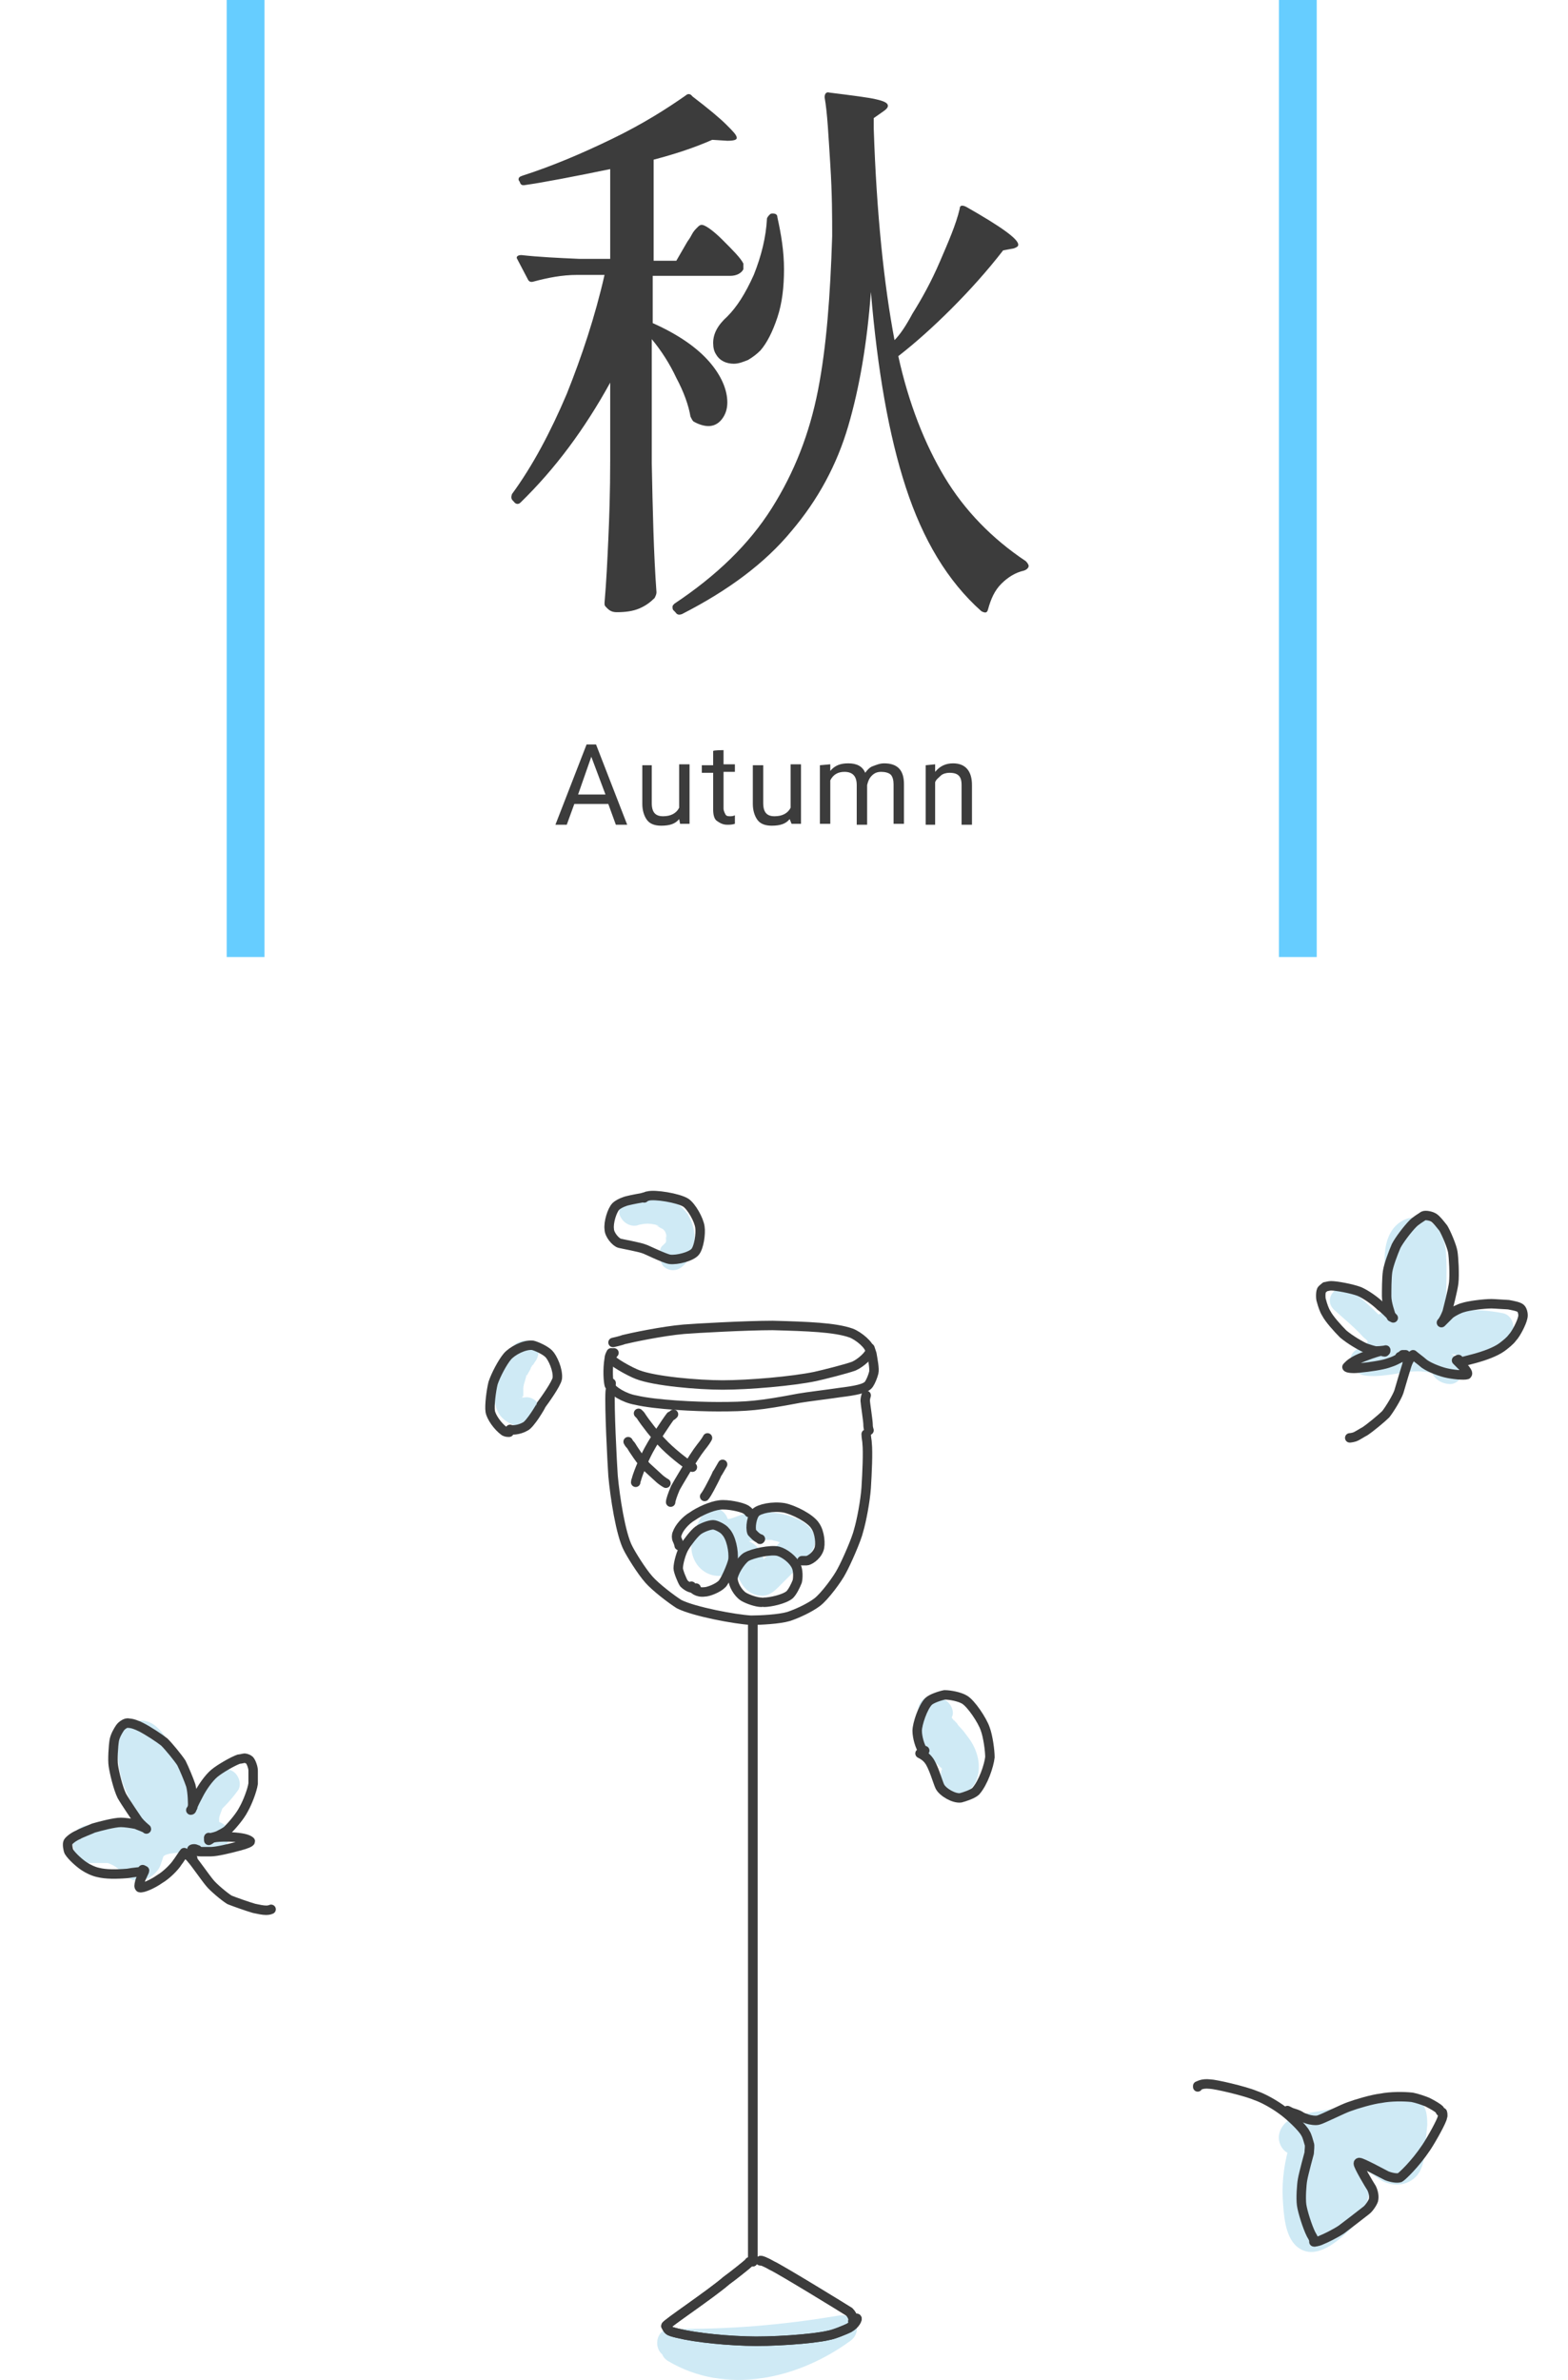 <?xml version="1.0" encoding="utf-8"?>
<!-- Generator: Adobe Illustrator 26.3.1, SVG Export Plug-In . SVG Version: 6.00 Build 0)  -->
<svg version="1.1" id="レイヤー_1" xmlns="http://www.w3.org/2000/svg" xmlns:xlink="http://www.w3.org/1999/xlink" x="0px"
	 y="0px" viewBox="0 0 166 251.9" style="enable-background:new 0 0 166 251.9;" xml:space="preserve">
<style type="text/css">
	.st0{fill:#cfeaf5;}
	.st1{fill:none;stroke:#3C3C3C;stroke-linecap:round;stroke-linejoin:round;}
	.st2{fill:#3C3C3C;}
	.st3{fill:none;stroke:#66cdff;stroke-width:4;stroke-miterlimit:10;}
</style>
<g>
	<path class="st0" d="M70.7,249.9c6.2,3.7,13.8,1.9,19.3-2.1c1.4-1,0.6-3-1.2-2.7c-5.9,1-11.8,1.5-17.8,1.4c-1.9,0-1.9,3,0,3
		c6.2,0.1,12.4-0.4,18.6-1.5l-1.2-2.7c-4.7,3.4-11,5.2-16.3,2.1C70.6,246.3,69.1,248.9,70.7,249.9L70.7,249.9L70.7,249.9z"/>
</g>
<g>
	<path class="st0" d="M54.4,142.4c-1.2,1.4-2,3.1-2.1,5c0,1,0.2,2.1,1,2.8c0.9,0.8,2.1,1,3.2,0.5c0.7-0.4,1-1.4,0.5-2.1
		c-0.5-0.7-1.3-0.9-2-0.5c0.1-0.1,0.3-0.1,0.1-0.1s0.4,0,0.2,0s0.4,0.1,0.1,0c0,0-0.1,0-0.2-0.1c0.1,0,0.3,0.2,0.1,0
		c0,0-0.2-0.1,0,0c0.2,0.2,0,0,0-0.1c0.1,0,0.2,0.3,0.1,0.1c0,0-0.2-0.3,0-0.1c0.1,0.2,0,0,0-0.1v-0.2c0,0,0,0.4,0,0.1
		c0-0.2,0-0.3,0-0.5c0-0.1,0-0.1,0-0.2c0-0.3,0,0.2,0,0.1c0-0.3,0.1-0.6,0.2-0.9c0-0.1,0.1-0.3,0.1-0.4c0-0.1,0-0.1,0.1-0.2
		c0,0.1-0.1,0.2,0,0.1c0.1-0.3,0.3-0.5,0.4-0.8c0-0.1,0.1-0.1,0.1-0.2c0.1-0.2,0.1-0.1,0,0c0.1-0.1,0.2-0.2,0.3-0.4
		c0.5-0.6,0.6-1.6,0-2.1C56,141.8,55,141.8,54.4,142.4L54.4,142.4L54.4,142.4z"/>
</g>
<g>
	<path class="st0" d="M67.5,129.7c0.2-0.1,0.5-0.1,0.8-0.2l-0.4,0.1c0.4-0.1,0.9-0.1,1.3,0l-0.4-0.1c0.3,0.1,0.7,0.1,1,0.3l-0.4-0.1
		c0.3,0.1,0.5,0.3,0.8,0.4l-0.3-0.2c0.2,0.1,0.4,0.3,0.5,0.5l-0.2-0.3c0.2,0.2,0.3,0.4,0.4,0.6l-0.2-0.4c0.1,0.3,0.2,0.5,0.2,0.8
		l-0.1-0.4c0,0.3,0,0.5,0,0.8l0.1-0.4c0,0.2-0.1,0.4-0.2,0.6l0.2-0.4c-0.1,0.2-0.2,0.3-0.3,0.5l0.2-0.3c-0.1,0.1-0.2,0.2-0.3,0.3
		c-0.3,0.2-0.4,0.7-0.4,1.1s0.2,0.8,0.4,1.1c0.6,0.6,1.5,0.6,2.1,0c1.2-1,1.5-2.9,1-4.4c-0.1-0.4-0.3-0.7-0.5-1.1
		c-0.3-0.4-0.7-0.8-1.1-1.1c-0.6-0.4-1.4-0.8-2.1-0.9c-1-0.2-2-0.1-2.9,0.2c-0.8,0.2-1.3,1.1-1.1,1.9
		C65.9,129.4,66.7,129.9,67.5,129.7L67.5,129.7L67.5,129.7z"/>
</g>
<g>
	<path class="st0" d="M74.1,160.8c-0.7,1.4-1.3,2.8-0.6,4.3c0.6,1.3,2,2,3.4,1.6c0.3-0.1,0.6-0.2,0.9-0.4c0.1,0,0.3-0.1,0.1,0
		c0.1-0.1,0.2-0.1,0.4-0.1s0.2,0,0,0c-0.1,0-0.3,0-0.4-0.1l-0.1-0.2c0.1,0,0.1,0.5,0.2,0.5c0.3,1.2,1.1,2.4,2.5,2.5
		c0.8,0.1,1.4-0.4,1.9-0.9s1-1,1.5-1.5l1.3-1.4c0.6-0.6,1.1-1.2,1.1-2.1c-0.1-1.6-2-2.4-3.3-2.7s-2.7-0.3-4-0.1
		c-0.6,0.1-1.3,0.5-1.9,0.6c0.2,0-0.3-0.1,0,0c-0.2,0-0.3-0.1-0.5-0.1c-0.6-0.1-1.1-0.1-1.6,0.2c-0.9,0.5-1.4,1.5-1.1,2.5
		s1.2,1.6,2.2,1.6c0.8,0,1.5-0.7,1.5-1.5s-0.7-1.5-1.5-1.5c0.1,0,0.4,0.1,0.4,0.2l0.1,0.4c0.2,0.3,0.2,0.5-0.1,0.7l-0.6,0.2
		c0,0,0.1,0,0.2,0.1c0.6,0.2,1.2,0.2,1.8,0c0.4-0.1,0.8-0.3,1.2-0.4c0.2-0.1,0.4-0.1,0.6-0.1c0.1,0,0.2,0,0.2-0.1
		c0.5-0.1-0.1,0,0.2,0c0.4,0,0.8,0,1.3,0c0,0,0.3,0,0.1,0c0.1,0,0.2,0,0.2,0c0.2,0.1,0.5,0.1,0.7,0.2c0.4,0.1,0.5,0.2,0.9,0.4
		c0,0,0.2,0.1,0.3,0.1c-0.3,0,0-1.4-0.1-1.4c-0.2,0-0.4,0.4-0.5,0.5l-2.1,2.2c-0.1,0.1-0.9,0.9-0.9,1c-0.1-0.2,0.8-0.1,0.8-0.1
		c0.1,0,0.1,0.1,0.2,0.1c-0.3-0.2,0.3,0.2,0-0.1c0,0-0.1-0.2,0-0.1s0-0.1,0-0.1c0-0.1-0.1-0.3-0.1-0.4c-0.1-0.5-0.3-1.1-0.7-1.5
		c-0.7-0.8-1.7-1-2.7-0.7c-0.3,0.1-0.5,0.2-0.8,0.3c0,0-0.3,0.1-0.1,0.1s-0.2,0.1-0.2,0.1c-0.1,0-0.1,0-0.2,0.1
		c-0.2,0.1,0.1,0,0.2,0c-0.3,0-0.1,0,0,0c0.2,0.2,0-0.1,0,0c0.1,0.1,0-0.1,0-0.1c-0.1-0.4,0.1,0.1,0-0.1c-0.1-0.2,0,0.2,0,0
		c0-0.1,0-0.4,0-0.2c0.1-0.5,0.3-0.8,0.5-1.3c0.4-0.7,0.2-1.6-0.5-2.1S74.5,160,74.1,160.8L74.1,160.8L74.1,160.8z"/>
</g>
<g>
	<path class="st0" d="M98,180.5c-0.6,1.5-1,3.3-0.1,4.8c0.3,0.6,0.8,1,1.3,1.4c0.2,0.2,0.4,0.4,0.6,0.6c0.2,0.1-0.1,0-0.1-0.1
		l0.1,0.1c0,0-0.1-0.4-0.1-0.1c0.1,0.3-0.1-0.3,0-0.1c0,0.1,0,0.2,0,0.1c0-0.2,0,0.1,0,0.1c-0.1,0.3-0.1,0.6-0.1,0.9
		c0.1,0.6,0.4,1.2,0.9,1.5c1.1,0.7,2.3-0.1,2.8-1.1c0.7-1.6,0.2-3.4-0.8-4.7c-0.3-0.4-0.5-0.7-0.8-1c-0.1-0.1-0.3-0.3-0.4-0.5
		c-0.1-0.1-0.1-0.1-0.2-0.2c0,0-0.2-0.3-0.1-0.1s-0.1-0.1-0.1-0.1c-0.1-0.1-0.1-0.2-0.2-0.2c-0.1-0.1-0.2-0.3-0.3-0.4
		c-0.2-0.3,0,0.1,0,0.1l-0.1-0.3l-0.1-0.2v0.2c0-0.1,0-0.1,0-0.2c0-0.8-0.7-1.5-1.5-1.5s-1.5,0.7-1.5,1.5c0.1,1.8,1.2,3.1,2.4,4.5
		c0.1,0.1,0.1,0.1,0.2,0.2c0,0,0.2,0.3,0.1,0.1s0,0.1,0.1,0.1c0.1,0.1,0.1,0.2,0.2,0.2c0.1,0.1,0.2,0.3,0.3,0.5c0.1,0.2-0.1-0.3,0,0
		c0,0.1,0.1,0.1,0.1,0.2c0,0.1,0.1,0.2,0.1,0.3v0.1c0,0.1,0,0.1,0-0.1c0,0,0,0.6,0,0.3c0-0.2,0,0,0,0.1c-0.1,0.3,0,0,0,0l-0.1,0.2
		c0.1-0.1,0.1-0.2,0.1-0.1c-0.1,0.1,0,0.1,0.1-0.1l0.8-0.2l0.7,0.3c0.1,0.1,0.2,0.3,0.3,0.5c0,0.1,0,0.4,0,0.1
		c0.1-0.2,0.1-0.5,0.1-0.8c0-0.5-0.2-0.9-0.4-1.3c-0.4-0.6-0.9-1.1-1.5-1.5c-0.1-0.1-0.2-0.2-0.3-0.3c-0.1-0.1-0.1-0.1-0.1-0.1
		c-0.2-0.2,0.1,0.2,0,0c0-0.1-0.1-0.2-0.1-0.3c0,0.1,0.1,0.2,0,0c0,0-0.1-0.4,0-0.1s0-0.1,0-0.1c0-0.1,0-0.2,0-0.2s0.1-0.4,0-0.2
		s0-0.1,0-0.2c0-0.1,0-0.2,0.1-0.2c0.1-0.4,0.2-0.8,0.4-1.2c0.3-0.7-0.3-1.7-1.1-1.9C99,179.2,98.3,179.7,98,180.5L98,180.5
		L98,180.5z"/>
</g>
<g>
	<path class="st0" d="M9.1,194.9l6.5-0.4c0.1,0,0.3,0,0.4-0.1c0.1-0.1,0.1-0.2,0.1-0.4c0-2-1.2-3.7-1.8-5.6
		c-0.4-1.2-0.5-2.4-0.3-3.6c0-0.3,0.1-0.5,0.3-0.7c0.6-0.6,1.5,0.2,1.9,0.9c1.4,2.4,2.5,5,3.2,7.7c1.7-0.9,3.2-2.2,4.4-3.8
		c-1.1,0.9-2,2.3-2.2,3.7c-0.2,0.9,0.2,2.1,1,1.9l-4.7,0.4c-0.7,0.1-1.5,0.1-1.9,0.7c-0.3,0.4-0.4,0.9-0.6,1.4s-0.6,0.9-1.1,0.7
		c-0.2-0.1-0.4-0.3-0.5-0.4c-1.2-1.2-3-1.8-4.7-1.4h2.3"/>
	<path class="st0" d="M9.1,196.4l4-0.2l2-0.1c0.6,0,1.2,0,1.7-0.4c1.2-0.8,0.9-2.6,0.6-3.8c-0.3-1.1-0.8-2.1-1.2-3.1
		s-0.6-2.1-0.6-3.3c0-0.1,0.1-0.5,0.1-0.6c-0.1-0.2-0.9,0.3-0.9,0.4l0.3,0.3c0.2,0.2,0.3,0.5,0.4,0.8c1.1,2.1,2,4.3,2.6,6.5
		c0.3,1,1.4,1.4,2.2,0.9c2-1.1,3.6-2.5,4.9-4.3c0.4-0.6,0.1-1.5-0.4-1.9c-0.6-0.5-1.4-0.4-2,0.1c-1.4,1.1-2.4,2.8-2.6,4.5
		c-0.3,1.6,0.6,3.8,2.5,3.7v-3c-1.9,0.1-3.9,0.1-5.7,0.5c-0.8,0.1-1.6,0.5-2.1,1.2c-0.3,0.4-0.4,0.8-0.6,1.2c0,0.1-0.2,0.4-0.2,0.5
		s0.1-0.1,0.1-0.1H15c0.1,0.1,0.1,0.1-0.1-0.1c-0.1-0.1-0.2-0.2-0.3-0.3c-0.2-0.2-0.4-0.4-0.6-0.5c-0.5-0.4-1.1-0.6-1.6-0.8
		c-1.1-0.4-2.3-0.4-3.5-0.2c-1.7,0.3-1.3,3,0.4,2.9h2.3c1.9,0,1.9-3,0-3H9.3l0.4,2.9c1-0.2,2.1,0.1,2.8,0.7c0.5,0.4,0.9,1,1.6,1.2
		c0.8,0.2,1.7-0.1,2.3-0.7c0.3-0.3,0.5-0.6,0.6-0.9c0.1-0.3,0.2-0.6,0.3-0.9c0.2-0.2,0.4-0.2,0.7-0.3c1.6-0.2,3.2-0.2,4.8-0.4
		c0.8-0.1,1.5-0.6,1.5-1.5c0-0.8-0.7-1.5-1.5-1.5c0.1,0,0.5,0.3,0.5,0.3l-0.1-0.3c0-0.1,0-0.1,0-0.3s0.1-0.4,0.2-0.7
		c0.3-0.9,0.9-1.6,1.6-2.1l-2.4-1.8c-1,1.4-2.4,2.4-3.8,3.2L21,192c-0.6-2.1-1.4-4.2-2.4-6.2c-0.8-1.6-2.2-4.4-4.5-3.5
		c-2.2,0.8-1.7,4.3-1.2,6.1s2,3.7,1.8,5.6l0.2-0.8l-0.1,0.2l0.5-0.5l-0.2,0.1l0.8-0.2c-2.2,0.3-4.5,0.3-6.7,0.4
		C7.2,193.5,7.2,196.6,9.1,196.4L9.1,196.4L9.1,196.4z"/>
</g>
<g>
	<path class="st0" d="M138.1,227.2c-0.9,2.7-1,5.7-0.3,8.4c0.1,0.6,0.4,1.2,1,1.3c0.5,0.1,0.9-0.2,1.3-0.4c1-0.7,2-1.4,2.7-2.4
		s1.1-2.3,0.6-3.4c-0.2-0.5-0.5-0.9-0.7-1.4s0-1.2,0.4-1.4c0.2-0.1,0.5-0.1,0.8-0.1c0.8,0.1,1.5,0.4,2.2,0.8
		c0.8,0.5,1.6,1.3,2.5,0.9c0.6-0.3,0.8-1.1,0.9-1.7c0.2-1.2,0.3-2.4,0.3-3.6c0-0.3,0-0.6-0.2-0.8c-0.3-0.3-0.8-0.2-1.2-0.2
		l-10.1,1.9c-0.6,0.1-1.5,0.6-1.2,1.2"/>
	<path class="st0" d="M136.6,226.8c-0.6,1.9-0.9,3.9-0.8,5.9c0.1,1.6,0.2,4,1.5,5.1c1.8,1.5,4-0.3,5.3-1.5c1.4-1.2,2.4-2.9,2.3-4.8
		c-0.1-0.9-0.4-1.9-0.9-2.6c0.1,0.1-0.5-0.2,0-0.1c0.1,0-0.4,0.8-0.5,0.6c0,0,1.1,0.3,1.2,0.4c0.8,0.4,1.4,1.1,2.3,1.3
		c1,0.3,2.1,0.1,2.9-0.7c0.6-0.6,0.8-1.5,0.9-2.3c0.1-1.1,0.2-2.1,0.3-3.2c0-1.1-0.1-2.1-1.1-2.7c-0.9-0.6-2-0.2-3-0.1l-6.9,1.3
		c-1.1,0.2-2.3,0.3-3.3,0.8s-1.7,1.6-1.3,2.7c0.3,0.8,1,1.3,1.9,1.1c0.8-0.2,1.3-1.1,1-1.9l-0.2,0.8c-0.1,0-0.1,0,0,0s0,0,0.1-0.1
		c0.3-0.1,0.7-0.1,1-0.2l2.5-0.5l4.8-0.9c0.6-0.1,1.5-0.2,1.9-0.4h0.2c-0.5-0.8-0.7-1-0.7-0.6c0,0.2,0,0.4,0,0.6
		c0,0.4,0,0.9-0.1,1.3c0,0.6-0.1,1.2-0.2,1.9c0,0.1-0.1,0.4-0.2,0.4c0,0,0.4-0.3,0.4-0.1c0,0.1-0.4-0.2-0.4-0.2
		c-0.6-0.3-1.1-0.8-1.8-1.1s-1.5-0.6-2.3-0.6c-1.8,0-2.9,1.6-2.5,3.3c0.2,0.6,0.6,1.1,0.8,1.7c0.1,0.5,0,1-0.2,1.4
		c-0.6,1.2-1.8,1.8-2.7,2.6l-0.1,0.1c-0.1,0.1-0.1,0.1,0,0.1c0.2,0,0.3,0.1,0.4,0.2c0,0.1,0,0-0.1-0.1c0-0.1-0.2-0.6-0.2-0.8
		c-0.2-0.8-0.3-1.5-0.3-2.3c-0.1-1.7,0.2-3.3,0.7-4.9C140.1,225.7,137.2,224.9,136.6,226.8L136.6,226.8L136.6,226.8z"/>
</g>
<g>
	<path class="st0" d="M142.3,137.6c1.1,1,2.2,2,3.2,3c0.3,0.3,0.6,0.6,0.7,1.1c0.3,1-0.8,1.9-1.8,2.4c1.5,0.2,3.1-0.2,4.6-0.3
		s3.2,0,4.4,1c-0.6,0.1-0.8-0.9-0.5-1.3c0.4-0.5,1-0.6,1.6-0.8c1.5-0.4,3-1.2,4.1-2.3c-1.4-0.3-2.8-0.4-4.2-0.2
		c-0.8,0.1-1.7,0.2-2.3-0.4c-0.5-0.5-0.5-1.3-0.5-2v-4.6c0-1.2-0.3-2.8-1.4-3c-0.8-0.1-1.6,0.5-1.9,1.2s-0.2,1.6-0.2,2.4
		c0,1.4,0,2.7-0.1,4.1c-0.1,0.9-0.4,2-1.3,2.2c-0.1,0-0.2,0-0.3,0.1c0,0.1,0.1,0.2,0.1,0.1"/>
	<path class="st0" d="M141.3,138.7c1,0.9,2.1,1.8,3,2.8c0.2,0.2,0.4,0.3,0.5,0.5c0.2,0.2,0,0,0,0c-0.2,0.4-0.7,0.6-1.1,0.8
		c-1.4,0.8-0.6,2.6,0.8,2.8c1.6,0.2,3.1-0.2,4.7-0.4c1-0.1,2.3-0.1,3.2,0.6l1.1-2.6h-0.2l0.8,0.2c0.4,0.2,0.1,0.8,0.2,0.9l0.5-0.1
		c0.6-0.2,1.2-0.4,1.8-0.6c1.2-0.5,2.2-1.2,3.2-2.1c0.8-0.7,0.4-2.3-0.7-2.5c-1.5-0.3-3.1-0.4-4.6-0.3c-0.3,0-0.7,0.1-1,0.1
		c-0.1,0-0.4-0.1-0.3,0c-0.2-0.2-0.1-0.9-0.1-1.2c0-1.5,0.1-3.1,0-4.6c0-1.1-0.3-2.3-1.1-3.2c-0.9-1-2.4-1.2-3.5-0.6
		c-1.3,0.7-1.8,2.1-1.9,3.6s0.1,2.9,0,4.4c0,0.6-0.1,1.1-0.2,1.6c-0.1,0.3-0.2,0.2,0,0.1c-0.3,0.2-0.6,0.3-0.9,0.5
		c-0.4,0.4-0.5,1-0.4,1.5c0.1,0.4,0.4,0.8,0.8,1c0.6,0.3,1.3,0.2,1.8-0.2v-0.1c1.4-1.3-0.7-3.4-2.1-2.1v0.1l1.8-0.2h-0.1l0.7,0.9
		v-0.1l-0.4,1.5l0.1-0.1L147,142c2.8-0.7,2.6-4.2,2.7-6.5c0-1-0.3-2.4,0.2-3.3c0.2-0.3,0.1,0.1,0-0.1c0.1,0.3,0.2,0.6,0.2,0.9
		c0.1,1.3,0,2.7,0,4c0,1.2-0.1,2.6,0.6,3.7c0.8,1.2,2.2,1.4,3.5,1.3c1.3-0.1,2.7-0.1,4.1,0.1l-0.7-2.5c-0.7,0.6-1.5,1.1-2.3,1.5
		c-0.9,0.4-1.8,0.5-2.7,0.9c-2,1.1-1.6,4.3,0.8,4.5c1.3,0.1,2-1.7,1.1-2.6c-1.3-1.1-2.9-1.5-4.6-1.5c-1.8,0-3.6,0.6-5.5,0.4l0.8,2.8
		c1.5-0.9,3.1-2.4,2.4-4.3c-0.3-0.9-1.1-1.6-1.8-2.3c-0.8-0.8-1.6-1.5-2.5-2.2C141.9,135.3,139.8,137.4,141.3,138.7L141.3,138.7
		L141.3,138.7z"/>
</g>
<g>
	<path class="st1" d="M147.3,139.4c-0.1-0.4-0.5-1.4-0.5-2.2c0-0.6,0-1.9,0.1-2.6c0.1-0.7,0.6-2,0.9-2.7c0.3-0.6,1.2-1.8,1.8-2.4
		c0.3-0.3,0.8-0.6,1.1-0.8c0.2-0.1,0.8,0,1.1,0.2s0.6,0.6,1,1.1c0.3,0.5,0.9,1.9,1,2.5s0.2,2.4,0.1,3.3c-0.1,0.8-0.6,2.7-0.7,3.1
		c-0.2,0.5-0.4,0.9-0.6,1.1c0.1-0.1,0.8-0.8,0.9-0.9c0.4-0.3,1-0.6,1.4-0.7c0.6-0.2,2.2-0.4,3-0.4c0.3,0,1.6,0.1,1.8,0.1
		c0.5,0.1,1.1,0.2,1.3,0.4s0.3,0.7,0.2,1c-0.1,0.5-0.7,1.7-1.1,2.1c-0.2,0.3-0.7,0.7-1.1,1c-0.7,0.5-1.8,0.9-2.9,1.2
		c-0.4,0.1-1.5,0.4-1.6,0.4c0,0-0.1,0-0.1-0.1"/>
	<path class="st1" d="M147.5,139.5l-0.1-0.1c-0.3-0.3-1-1-1.2-1.1c-0.6-0.6-1.6-1.3-2.3-1.6c-0.8-0.3-2.4-0.6-3-0.6
		c-0.2,0-0.5,0.1-0.6,0.1c-0.1,0.1-0.4,0.3-0.4,0.4c-0.1,0.2-0.1,0.9,0,1.1c0.1,0.4,0.3,1,0.5,1.3c0.3,0.6,1.2,1.6,1.8,2.2
		c0.7,0.6,1.9,1.3,2.4,1.5c0.3,0.1,0.9,0.3,1.1,0.3c0.5,0,1.1-0.1,1-0.1v0.1"/>
	<path class="st1" d="M146.6,143.1c-0.2,0-0.3-0.1-0.3-0.1c-0.3,0-2,0.6-2.6,0.9c-0.8,0.4-1,0.7-1.1,0.8c0,0.1,0.6,0.2,1.3,0.1
		c1.1-0.1,2.4-0.3,3-0.5c0.3-0.1,0.6-0.2,0.8-0.3s0.4-0.2,0.6-0.3c0.2-0.1,0.2-0.1,0.2-0.1"/>
	<path class="st1" d="M154.4,143.9l-0.2,0.1c0.1,0.1,0.6,0.6,0.9,0.9c0.3,0.4,0.3,0.5,0.2,0.6c-0.3,0.1-1.5,0-2.3-0.2
		s-2-0.7-2.4-1.1c-0.1-0.1-0.9-0.7-1-0.8c-0.2,0.1-0.4,0.5-0.6,0.9c-0.1,0.3-0.7,2.3-0.9,3c-0.2,0.6-1,1.9-1.4,2.4
		c-0.4,0.4-1.6,1.4-2.2,1.8c-0.4,0.2-0.8,0.5-1.1,0.6s-0.6,0.1-0.5,0.1"/>
	<path class="st1" d="M148.2,143.6c0.1,0,0.2-0.1,0.3-0.2c0,0,0.2,0,0.3,0c0.1,0.1,0.2,0.4,0.2,0.6c0,0.1,0,0.2,0,0.3"/>
</g>
<g>
	<path class="st1" d="M15.2,198c0,0.1-0.1,0.1-0.1,0.1s-1.1,0.1-1.6,0.2c-1.2,0.1-2.3,0.1-3.1-0.1c-0.5-0.1-1.1-0.4-1.4-0.6
		c-0.5-0.3-1.4-1.1-1.7-1.6c-0.1-0.2-0.2-0.8-0.1-1s0.6-0.6,1.1-0.8c0.1-0.1,1.4-0.6,1.6-0.7c0.7-0.2,2.2-0.6,2.9-0.6
		c0.4,0,1.1,0.1,1.6,0.2c0.2,0.1,1.1,0.4,1.1,0.5c-0.2-0.2-0.5-0.4-0.9-0.9c-0.2-0.3-1.3-1.9-1.7-2.6c-0.4-0.8-0.8-2.5-0.9-3.2
		c-0.1-0.6,0-2.1,0.1-2.7c0.1-0.5,0.4-1,0.6-1.3c0.2-0.3,0.7-0.6,0.9-0.5c0.4,0,0.9,0.2,1.3,0.4c0.8,0.4,2,1.2,2.5,1.6
		c0.5,0.5,1.4,1.6,1.8,2.2c0.3,0.6,0.8,1.8,1,2.4c0.2,0.8,0.2,1.9,0.2,2.3"/>
	<path class="st1" d="M22.1,194.6v-0.1c-0.1,0.1,0.5,0,1-0.2c0.2-0.1,0.8-0.4,1-0.6c0.4-0.4,1.3-1.4,1.7-2.2c0.4-0.7,0.9-2,1-2.7
		c0-0.4,0-1,0-1.4c0-0.3-0.2-0.9-0.4-1.1c-0.1-0.1-0.4-0.2-0.5-0.2s-0.4,0.1-0.6,0.1c-0.6,0.2-2,1-2.6,1.5s-1.3,1.5-1.7,2.3
		c-0.1,0.2-0.6,1.1-0.7,1.5c0,0,0,0.1-0.1,0.1"/>
	<path class="st1" d="M20.5,195.8c0,0,0,0,0.2,0.1s0.5,0.1,0.7,0.1s0.5,0,0.9,0c0.6,0,1.9-0.3,3-0.6c0.8-0.2,1.2-0.4,1.2-0.5
		c-0.1-0.1-0.4-0.3-1.3-0.4c-0.7-0.1-2.5-0.1-2.8,0.1c0,0-0.1,0.1-0.3,0.2"/>
	<path class="st1" d="M28.7,202.1c0,0-0.2,0.1-0.5,0.1c-0.4,0-0.8-0.1-1.3-0.2c-0.7-0.2-2.1-0.7-2.6-0.9c-0.5-0.3-1.7-1.3-2.1-1.8
		c-0.5-0.6-1.6-2.2-1.9-2.5c-0.2-0.3-0.6-0.6-0.8-0.7c-0.1,0.1-0.6,0.9-0.7,1c-0.3,0.5-1.2,1.4-1.9,1.8c-0.7,0.5-1.8,1-2.1,0.9
		c-0.1-0.1-0.1-0.2,0-0.6c0.1-0.4,0.5-1.1,0.5-1.2l-0.2-0.1"/>
	<path class="st1" d="M20.4,196.7c-0.1-0.1-0.1-0.2-0.1-0.3c0-0.2,0-0.5,0-0.6s0.2-0.1,0.3-0.1c0.1,0,0.2,0.1,0.3,0.1"/>
</g>
<g>
	<path class="st1" d="M152.7,223.6c0,0,0.1,0.3,0,0.5c0,0.3-1.1,2.3-1.7,3.2c-1.2,1.8-2.6,3.1-2.8,3.2c-0.3,0.1-0.9,0-1.4-0.2
		c-0.4-0.2-2.6-1.4-2.9-1.4c0,0-0.1,0-0.1,0.1c0,0.3,1.2,2.3,1.4,2.6c0.2,0.4,0.3,0.9,0.2,1.3c-0.1,0.3-0.5,0.9-0.8,1.1
		c-0.5,0.4-2.2,1.7-2.6,2c-0.6,0.4-1.6,0.9-2.1,1.1c-0.2,0.1-0.5,0.2-0.8,0.2l0,0"/>
	<path class="st1" d="M139.2,237.3c-0.1-0.2-0.1-0.3-0.4-0.8c-0.4-0.8-0.9-2.4-1-3.1c-0.1-0.7,0-2.2,0.1-2.7
		c0.1-0.6,0.7-2.8,0.7-2.8c0-0.3,0.1-0.8,0-1c-0.1-0.3-0.2-0.8-0.4-1.1c-0.3-0.6-1.7-1.9-2.4-2.4c-0.8-0.6-2-1.3-2.9-1.6
		c-1.2-0.5-4.3-1.2-4.8-1.2c-0.9-0.1-1.2,0.2-1.3,0.2v0.1"/>
	<path class="st1" d="M152.5,223.5c0-0.1-0.1-0.1-0.1-0.2c-0.2-0.2-0.7-0.5-1.3-0.8c-0.5-0.2-1.1-0.4-1.6-0.5
		c-0.9-0.1-2.3-0.1-3.3,0.1c-0.9,0.1-2.6,0.6-3.4,0.9c-0.6,0.2-2.8,1.3-3.2,1.4c-0.3,0.1-0.9,0-1.2-0.1c-0.2-0.1-0.4-0.1-0.7-0.3
		s-0.7-0.3-1-0.4c-0.2-0.1-0.4-0.2-0.4-0.2"/>
</g>
<path class="st2" d="M72.7,25.7c0.1-0.2,0.3-0.4,0.5-0.8s0.4-0.6,0.6-0.8c0.2-0.2,0.3-0.3,0.5-0.3c0.3,0,1.1,0.5,2.2,1.6
	s1.9,1.9,2.2,2.5c0,0.2,0,0.4,0,0.6c-0.2,0.4-0.7,0.7-1.4,0.7h-8.2v5c2.7,1.2,4.7,2.6,6,4.1s1.9,3,1.9,4.3c0,0.7-0.2,1.3-0.6,1.8
	s-0.9,0.7-1.4,0.7s-1.1-0.2-1.6-0.5c-0.1-0.1-0.2-0.3-0.3-0.5c-0.2-1.2-0.7-2.6-1.5-4.1c-0.7-1.5-1.6-2.9-2.6-4.1V49
	c0.1,5,0.2,9.6,0.5,13.7c0,0.2-0.1,0.4-0.2,0.6c-0.4,0.4-0.9,0.8-1.6,1.1s-1.5,0.4-2.4,0.4c-0.4,0-0.7-0.1-1-0.4S64,64.1,64,63.8
	c0.2-2.3,0.3-4.5,0.4-6.7s0.2-5,0.2-8.4v-8.2c-2.7,4.9-5.8,9.1-9.5,12.7c-0.2,0.2-0.5,0.2-0.7-0.1L54.3,53c-0.2-0.2-0.2-0.4-0.1-0.7
	c2.2-3,4.1-6.6,5.8-10.6c1.6-4,3-8.2,4-12.6h-2.9c-1.6,0-3.1,0.3-4.6,0.7c-0.3,0.1-0.5,0-0.6-0.2l-1.1-2.1l-0.1-0.2
	c0-0.2,0.2-0.3,0.5-0.3c1.8,0.2,3.8,0.3,6.1,0.4h3.3v-9.5c-3.9,0.8-7,1.4-9.1,1.7h-0.1c-0.2,0-0.3-0.1-0.4-0.4c0,0-0.1-0.1-0.1-0.2
	c0-0.2,0.1-0.3,0.4-0.4c3.1-1,6.2-2.3,9.5-3.9c3.3-1.6,5.8-3.2,7.8-4.6c0.2-0.2,0.5-0.2,0.7,0.1c1.7,1.3,2.9,2.3,3.6,3
	s1.1,1.1,1.1,1.4c0,0.2-0.3,0.3-1,0.3l-1.6-0.1c-1.8,0.8-3.9,1.5-6.2,2.1v10.7h2.4L72.7,25.7L72.7,25.7z M96.6,33.2
	c1-1.6,2-3.4,2.9-5.5s1.7-3.9,2.1-5.6c0-0.4,0.3-0.4,0.7-0.2c3.7,2.1,5.5,3.4,5.5,4c0,0.2-0.2,0.3-0.5,0.4l-1.1,0.2
	c-1.7,2.2-3.6,4.3-5.5,6.2s-3.8,3.6-5.6,5c1.1,5,2.8,9.3,4.9,12.8s5,6.5,8.6,8.9c0.2,0.2,0.3,0.4,0.3,0.5c0,0.2-0.2,0.4-0.5,0.5
	c-0.9,0.2-1.7,0.7-2.4,1.4s-1.1,1.6-1.4,2.7c-0.1,0.4-0.3,0.4-0.7,0.2c-3.6-3.2-6.2-7.6-8-13.1s-3-12.4-3.7-20.7
	C91.8,36.3,91,41,89.8,45.1s-3.2,7.8-6,11.1c-2.8,3.4-6.7,6.3-11.6,8.8c-0.3,0.1-0.5,0.1-0.7-0.2l-0.2-0.2c-0.1-0.1-0.1-0.2-0.1-0.4
	c0-0.1,0.1-0.2,0.2-0.3c4.5-3,7.9-6.3,10.3-10.1s4-7.9,4.9-12.5s1.3-10,1.5-16.3c0-2,0-4.5-0.2-7.6s-0.3-5.4-0.6-7.1
	c0-0.4,0.2-0.6,0.5-0.5c2.4,0.3,4,0.5,4.9,0.7s1.3,0.4,1.3,0.7c0,0.2-0.2,0.4-0.5,0.6l-1,0.7v1.1c0.3,9.1,1.1,16.6,2.2,22.4
	C95.3,35.4,95.9,34.5,96.6,33.2z M81.5,22.7c0.1-0.1,0.2-0.1,0.3-0.1c0.3,0,0.5,0.1,0.5,0.4c0.4,1.8,0.7,3.6,0.7,5.5
	s-0.2,3.6-0.7,5.1s-1.1,2.7-1.8,3.5c-0.4,0.4-0.8,0.7-1.3,1c-0.5,0.2-1,0.4-1.5,0.4c-0.8,0-1.5-0.3-1.9-1c-0.2-0.3-0.3-0.7-0.3-1.2
	c0-1,0.5-1.9,1.5-2.8c1-1,1.9-2.4,2.8-4.4c0.8-2,1.3-4,1.4-6C81.3,22.9,81.4,22.8,81.5,22.7z"/>
<g>
	<path class="st2" d="M64.4,85.1h-3.6L60,87.3h-1.2l3.3-8.5h1l3.3,8.5h-1.2L64.4,85.1L64.4,85.1z M61.2,84.1h2.9l-1.5-4L61.2,84.1z"
		/>
	<path class="st2" d="M71.9,86.7c-0.4,0.5-1,0.7-1.9,0.7c-0.7,0-1.2-0.2-1.5-0.6s-0.5-1-0.5-1.7V81h1v4c0,1,0.4,1.4,1.2,1.4
		c0.8,0,1.4-0.3,1.7-0.9v-4.6H73v6.3h-1L71.9,86.7L71.9,86.7z"/>
	<path class="st2" d="M76.6,79.4v1.5h1.2v0.8h-1.2v3.9c0,0.2,0.1,0.4,0.2,0.6s0.3,0.2,0.5,0.2c0.1,0,0.3,0,0.5-0.1v0.9
		c-0.3,0.1-0.6,0.1-0.8,0.1c-0.5,0-0.8-0.2-1.1-0.4s-0.4-0.7-0.4-1.2v-3.9h-1.2V81h1.2v-1.5C75.5,79.4,76.6,79.4,76.6,79.4z"/>
	<path class="st2" d="M83.6,86.7c-0.4,0.5-1,0.7-1.9,0.7c-0.7,0-1.2-0.2-1.5-0.6s-0.5-1-0.5-1.7V81h1.1v4c0,1,0.4,1.4,1.2,1.4
		c0.8,0,1.4-0.3,1.7-0.9v-4.6h1.1v6.3h-1L83.6,86.7L83.6,86.7z"/>
	<path class="st2" d="M87.9,80.9v0.7c0.5-0.6,1.1-0.8,1.9-0.8c0.9,0,1.5,0.3,1.8,1c0.2-0.3,0.5-0.6,0.8-0.7s0.7-0.3,1.2-0.3
		c1.4,0,2.1,0.7,2.1,2.2v4.2h-1.1V83c0-0.4-0.1-0.8-0.3-1s-0.6-0.3-1-0.3s-0.7,0.1-1,0.4s-0.4,0.6-0.5,1v4.2h-1.1v-4.2
		c0-0.9-0.4-1.4-1.3-1.4c-0.7,0-1.2,0.3-1.5,0.9v4.6h-1.1V81L87.9,80.9L87.9,80.9z"/>
	<path class="st2" d="M99,80.9v0.8c0.5-0.6,1.1-0.9,1.9-0.9c1.3,0,2,0.8,2,2.3v4.2h-1.1v-4.2c0-0.5-0.1-0.8-0.3-1s-0.5-0.3-1-0.3
		c-0.3,0-0.7,0.1-0.9,0.3s-0.5,0.4-0.6,0.7v4.5h-1V81L99,80.9L99,80.9z"/>
</g>
<line class="st3" x1="26" y1="0" x2="26" y2="101.3"/>
<line class="st3" x1="137.4" y1="0" x2="137.4" y2="101.3"/>
<g>
	<path class="st1" d="M65,143.2l-0.4,0.5c0.1,0.4,2.1,1.5,2.9,1.8c1.8,0.7,6.4,1.1,9,1.1c2.8,0,7.4-0.4,9.8-0.9
		c0.9-0.2,3.3-0.8,4.1-1.1c0.7-0.3,1.7-1.2,1.7-1.6c0-0.6-1.2-1.6-2-1.9c-1.7-0.6-4.6-0.7-8.3-0.8c-2.8,0-8.2,0.3-9.4,0.4
		c-2.3,0.2-5.6,0.9-6.4,1.1c-0.2,0.1-1.1,0.3-1.1,0.3"/>
	<path class="st1" d="M64.7,146.4c0,0.4-0.1,0.8-0.1,0.9c-0.1,1.6,0.2,7.4,0.3,8.9c0.2,2.2,0.8,6.2,1.6,7.7c0.3,0.6,1.4,2.4,2.2,3.3
		c0.7,0.8,2.4,2.1,3.2,2.6c1.6,0.8,5.9,1.6,7.6,1.7c1,0,3-0.1,4-0.4c0.9-0.3,2.2-0.9,3-1.5s2.2-2.5,2.6-3.3c0.5-0.9,1.6-3.4,1.8-4.3
		c0.3-1,0.7-3.1,0.8-4.5c0.1-1.6,0.2-3.8,0.1-4.7c0-0.3-0.1-0.6-0.1-1"/>
	<path class="st1" d="M73.7,168.1c-0.4,0.1-0.9-0.1-1.3-0.5c-0.2-0.3-0.6-1.3-0.6-1.6c0-0.5,0.3-1.7,0.7-2.3c0.3-0.5,1-1.4,1.4-1.7
		s1.2-0.6,1.6-0.6c0.3,0,1.1,0.4,1.3,0.7c0.6,0.6,0.9,2.1,0.8,3c-0.1,0.6-0.9,2.4-1.2,2.6c-0.4,0.4-1.4,0.8-1.8,0.8
		c-0.8,0.1-1.2-0.3-1.4-0.6"/>
	<path class="st1" d="M80.6,169.6c-0.5,0-1.4-0.3-1.9-0.6c-0.6-0.4-1.1-1.3-1.1-1.9c0-0.6,0.8-1.9,1.4-2.3c0.7-0.4,2.6-0.8,3.4-0.6
		c0.7,0.2,1.6,0.9,1.9,1.6c0.2,0.4,0.2,1.2,0.1,1.6c-0.2,0.5-0.5,1.1-0.8,1.4c-0.6,0.5-2.1,0.8-2.7,0.8"/>
	<path class="st1" d="M64.7,143.2c-0.1,0.2-0.2,0.4-0.2,0.6c-0.2,1.2-0.1,2.4,0,2.8c0.3,0.6,1.6,1.4,2.8,1.6
		c2.1,0.5,6.4,0.7,8.7,0.7c3.1,0,4.4-0.1,8.6-0.9c0.5-0.1,3.7-0.5,4.3-0.6c1.6-0.2,2.8-0.4,3.1-0.9c0.2-0.3,0.4-0.8,0.5-1.2
		s-0.1-1.4-0.2-2c-0.1-0.3-0.2-0.6-0.2-0.6"/>
	<path class="st1" d="M91.7,147.7c-0.1,0.3-0.1,0.5-0.1,0.6c0,0.2,0.3,2.1,0.3,2.5c0,0.1,0,0.3,0.1,0.6"/>
	<path class="st1" d="M66.5,152.6c0.1,0.2,0.2,0.3,0.3,0.4c0.1,0.2,1.2,1.9,1.8,2.4c0.2,0.2,1,0.9,1.2,1.1c0.1,0.1,0.5,0.4,0.7,0.5"
		/>
	<path class="st1" d="M67.6,149.6c0.1,0.1,0.1,0.1,0.2,0.2c0.5,0.8,1.7,2.3,2.2,2.8c1,1.1,2.6,2.3,2.8,2.4c0.1,0.1,0.2,0.1,0.5,0.3"
		/>
	<path class="st1" d="M71.3,149.7c-0.1,0.1-0.2,0.2-0.3,0.2c-0.4,0.5-1.9,2.8-2.1,3.2c-0.6,1-1.3,2.7-1.5,3.4c0,0.1-0.1,0.2-0.1,0.4
		"/>
	<path class="st1" d="M74.9,152.2c-0.1,0.2-0.3,0.5-0.7,1c-0.8,1-2.6,4.1-2.7,4.3c-0.3,0.7-0.5,1.3-0.5,1.5"/>
	<path class="st1" d="M76.5,155c-0.3,0.5-0.5,0.9-0.6,1c-0.1,0.3-0.7,1.4-0.8,1.6c-0.1,0.2-0.4,0.7-0.5,0.8"/>
	<path class="st1" d="M79.7,171.6v67.8"/>
	<path class="st1" d="M80.5,162.9C80.5,162.9,80.4,163,80.5,162.9c-0.4-0.1-0.8-0.6-0.9-0.7c-0.2-0.5,0-1.7,0.4-2.1
		c0.4-0.4,1.8-0.7,3-0.5c1,0.2,2.8,1.1,3.3,1.9c0.5,0.7,0.6,2,0.4,2.5c-0.3,0.8-1.1,1.2-1.3,1.2c-0.2,0-0.4,0-0.5,0"/>
	<path class="st1" d="M79.3,160.1c0-0.1-0.2-0.2-0.3-0.3c-0.5-0.3-2-0.6-2.8-0.5c-0.9,0.1-2.2,0.7-2.9,1.2c-0.7,0.4-1.4,1.2-1.6,1.8
		c-0.1,0.2-0.1,0.5,0,0.7s0.2,0.5,0.2,0.6"/>
	<path class="st1" d="M79.4,239.4c0,0-0.1,0-0.1,0.1c-0.2,0.2-1.7,1.4-2.4,1.9c-1.6,1.4-6.4,4.6-6.4,4.8c0.2,0.4,0.3,0.5,0.6,0.6
		c1.6,0.5,4.8,0.9,7.9,1c2.5,0.1,7-0.2,8.7-0.6c0.6-0.1,1.8-0.6,2.2-0.8c0.7-0.4,0.9-1,0.8-1"/>
	<path class="st1" d="M80.5,239.3L80.5,239.3c0-0.1,0.7,0.2,1.2,0.5c0.9,0.4,7.9,4.7,8.2,4.9c0.4,0.4,0.5,0.9,0.4,1l0,0"/>
	<path class="st1" d="M53.9,151.6c-0.2,0-0.3,0-0.5-0.1c-0.7-0.5-1.4-1.5-1.5-2.1s0.1-2.2,0.3-3c0.3-0.9,1-2.2,1.5-2.8
		s1.8-1.3,2.7-1.2c0.4,0.1,1.3,0.5,1.7,0.9s1,1.7,0.9,2.6c-0.1,0.6-1.4,2.4-1.7,2.8c0,0.1-1.2,2.1-1.7,2.3c-0.7,0.4-1.5,0.4-1.6,0.3
		"/>
	<path class="st1" d="M68.2,126.8c0,0,0.2-0.2,0.4-0.2c0.7-0.2,3.2,0.2,4,0.7c0.6,0.4,1.4,1.8,1.5,2.6c0.1,0.7-0.1,2.1-0.5,2.6
		s-1.9,0.9-2.7,0.8c-0.6-0.1-2.6-1.1-2.7-1.1c-0.5-0.2-2.2-0.5-2.6-0.6s-1.1-0.9-1.1-1.5c-0.1-0.7,0.3-2,0.7-2.4
		c0.2-0.2,0.6-0.4,0.9-0.5c0.2-0.1,1.2-0.3,1.8-0.4c0.4-0.1,0.7-0.2,0.7-0.2"/>
	<path class="st1" d="M97.9,185.3h-0.2c-0.3-0.4-0.6-1.4-0.6-2.1c0-0.7,0.6-2.5,1.2-3.1c0.3-0.3,1.2-0.6,1.7-0.7
		c0.6,0,1.6,0.2,2.1,0.5c0.7,0.4,1.9,2.2,2.2,3.1c0.3,0.8,0.5,2.3,0.5,3c-0.1,0.9-0.7,2.7-1.5,3.6c-0.3,0.3-1.2,0.6-1.6,0.7
		c-0.7,0.1-1.9-0.6-2.2-1.2c-0.2-0.4-0.7-2.2-1.2-2.8c-0.3-0.4-0.7-0.6-0.9-0.7"/>
	<path class="st1" d="M79.7,171.6v67.8"/>
	<path class="st1" d="M79.4,239.4c0,0-0.1,0-0.1,0.1c-0.2,0.2-1.7,1.4-2.4,1.9c-1.6,1.4-6.4,4.6-6.4,4.8c0.2,0.4,0.3,0.5,0.6,0.6
		c1.6,0.5,4.8,0.9,7.9,1c2.5,0.1,7-0.2,8.7-0.6c0.6-0.1,1.8-0.6,2.2-0.8c0.7-0.4,0.9-1,0.8-1"/>
	<path class="st1" d="M80.5,239.3L80.5,239.3c0-0.1,0.7,0.2,1.2,0.5c0.9,0.4,7.9,4.7,8.2,4.9c0.4,0.4,0.5,0.9,0.4,1l0,0"/>
</g>
</svg>
